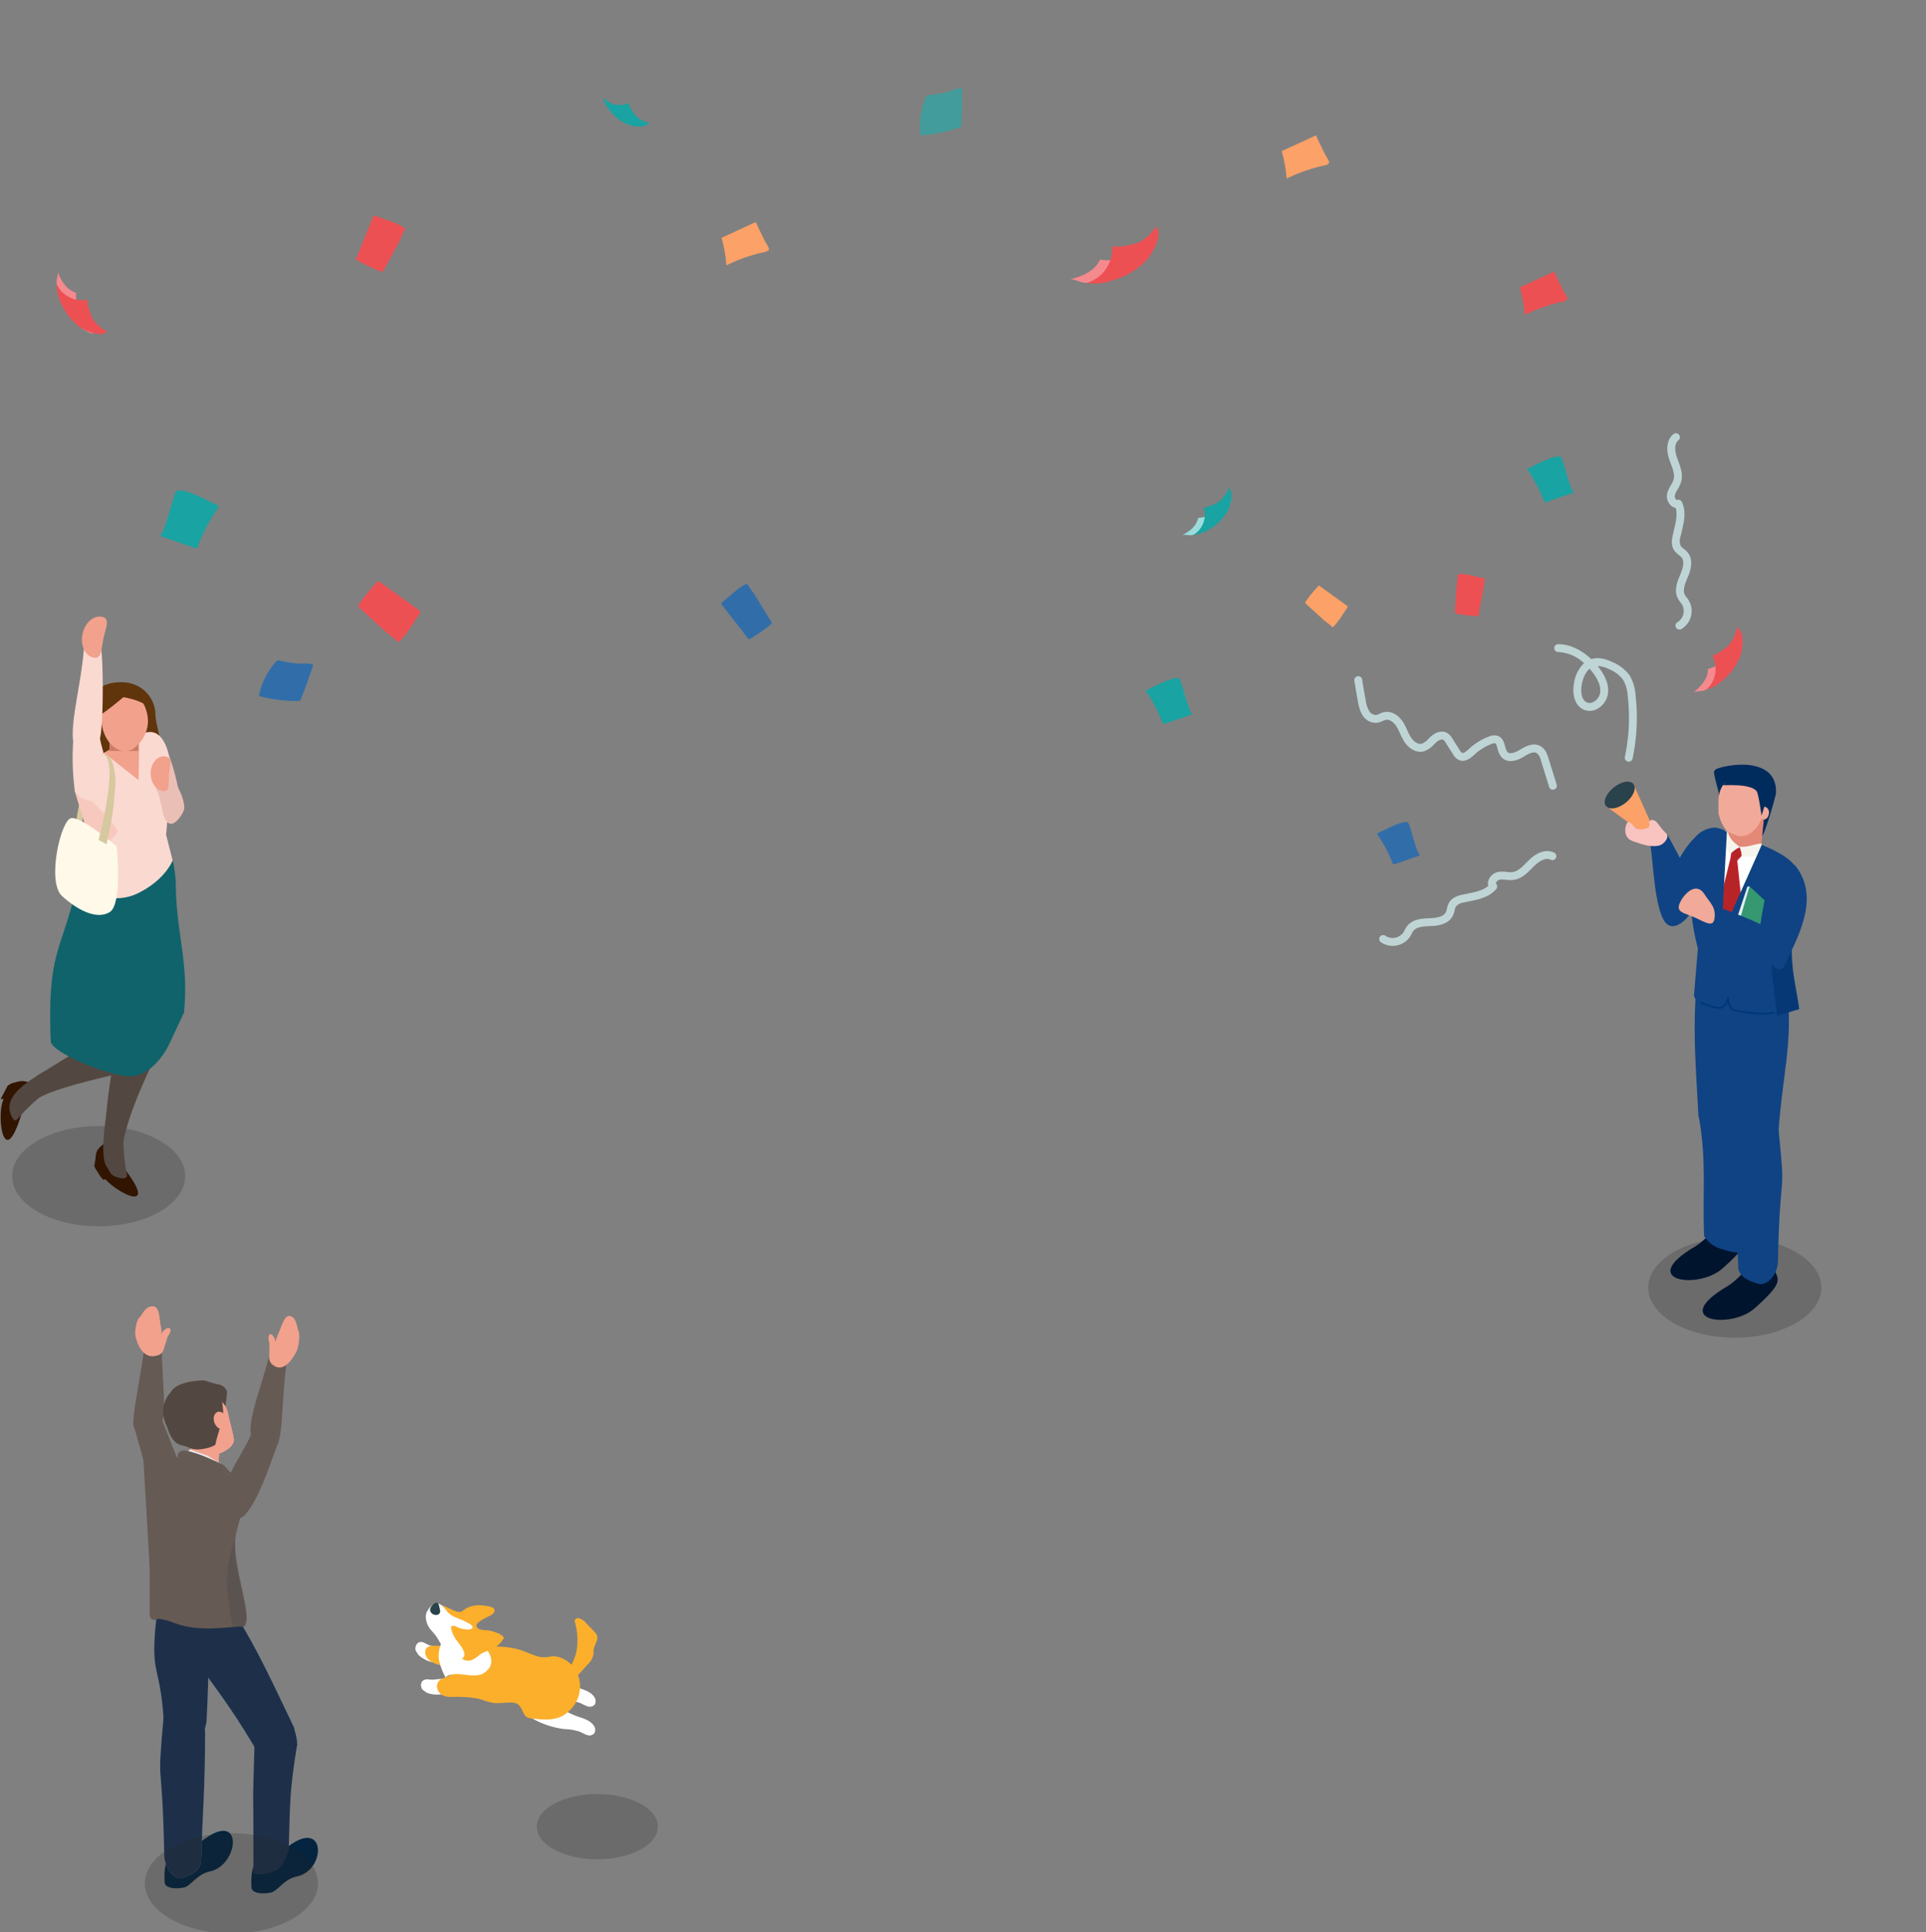 <svg xmlns="http://www.w3.org/2000/svg" width="624" height="626"><rect width="100%" height="100%" fill="#808080" stroke="none"/><defs><clipPath id="a"><path fill="#fff" stroke="#707070" d="M976 2713h624v626H976z"/></clipPath><clipPath id="b"><path fill="#01336e" d="M0 0h8.979v37.49H0z"/></clipPath><clipPath id="c"><path fill="none" d="M0 0h11.978v24.127H0z"/></clipPath><clipPath id="d"><path fill="#f09680" d="M0 0h13.892v34.03H0z"/></clipPath></defs><g clip-path="url(#a)" transform="translate(-976 -2713)"><path fill="#655a54" d="M1034.469 3188.144c-2.36-5.81-3.754-9.257-6.038-15.232-3.669.555-5.552 1.277-9.222 1.832 1.074 2.724 6.057 22.882 9 29.231 2.284 4.921 10.3-5.859 6.256-15.831"/><path fill="#655a54" d="M1028.348 3174.593c1.738-4.856.049-16.163.081-24.249.01-2.485-3.668-2.269-5.612-.936-1.844 13.138-3.641 19.898-3.608 25.336.009 1.394 7.645 4.024 9.139-.151"/><path fill="#f2a18d" d="M1021.125 3139.964c.636-.461 1.616-2.974 3.298-3.531 3.541-1.173 3.03 3.5 3.8 6.883a11 11 0 0 1 .1 1.845l.66-1.024c.678-.482 1.394-1.13 2.044-.7s-.133 1.942-.722 2.668l-1.313 4.305a2.8 2.8 0 0 1-2.008 1.766c-3.541 1.173-5.866-1.605-6.988-5.8-.6-2.254.438-5.921 1.121-6.416"/><path fill="#604f56" d="M1047.209 3166.376c.972 10.821-4.789 12.3-8.608 13-6.871 1.26-13.084-13.92 3.6-16.741 3.663-.619 5.842 2.409 6.72 4.894.146.415.021 2.226-.2 1.873a17.3 17.3 0 0 1-1.517-3.028"/><path fill="#ffc9b7" d="M1049.883 3171.082c.616 3.168 1.382 5.222 1.824 7.984.412 2.569-2.9 4.145-4.221 4.722-3.506 1.532-7.95-1.516-9.768-6.412s-.393-9.964 3.184-11.319 7.985-.1 8.981 5.025"/><path fill="#04243f" d="M1044.005 3319.373c-4.268.888-6.156 4.758-8.44 5.221-2.769.561-6.12.23-6.232-1.7-.777-13.421 7.139-10 12.176-13.472 13.658-10.5 12 7.977 2.5 9.955"/><path fill="#ffc9b7" d="M1040.14 3276.798c2.6-8.563 3.427-36.976 1.114-40.294-.975-1.4-11.629 4.047-12.983 4.153-1.283 9.986 1.29 27.907 2.816 36.132.429 2.053 7.126 6.347 9.053.009"/><path fill="#6d94c1" d="M1042.909 3271.014c-.835 2.9-.817 5.921-4.588 7.935-4.011 2.143-8.895-.985-9.045-4.387-1.072-24.324-4.937-16.666-2.529-38.1l13.179-3.807c.192 2.437 3.908-17.335 3.908-14.762 0 16.719 0 36.353-.929 53.123"/><path fill="#6d94c1" d="M1041.133 3316.521c-.835 3.291-4.093 4.213-5.865 4.863-2.943 1.079-5.985-3.4-6.06-7.261-.68-34.628-2.47-19.466-.218-44.718 0 0 13.466 1.553 13.466 4.471 0 18.949-.841 26.367-1.322 42.646"/><path fill="#ffb8b7" d="M1070.883 3277.021c-1.764-8.772-14.506-34.18-18.116-36.007-1.522-.771-8.327 9.066-9.47 9.8 3.6 9.4 14.364 23.964 19.606 30.484 1.351 1.6 9.286 2.216 7.98-4.275"/><path fill="#04243f" d="M1072.145 3321.022c-4.268.888-6.155 4.758-8.44 5.221-2.769.561-6.12.23-6.232-1.7-.777-13.421 7.139-10 12.176-13.472 12.064-8.9 12 7.977 2.5 9.955"/><path fill="#618dc1" d="M1071.246 3272.697c.624 2.966 2.081 5.608-.4 9.246-2.636 3.869-8.648 3.579-10.343.623-15.2-26.512-20.729-27.171-28.758-47.2l12.239-11.263c12.308 15.8 20.042 33.729 27.259 48.591"/><path fill="#ffc9b7" d="m1037.503 3188.352 9.053 5 .622-14.57-9.248 1.12Z"/><path fill="#604f56" d="M1048.284 3171.986c-.82 3.545-2.013 6.342-2.464 9-.117.689-5.959 2.605-8.5 1.084-2.086-1.25-3.972-.126-6.053-6.911-.493-1.606-2.1-4.665 1.41-8.344a.84.84 0 0 1 .057-.545 8.26 8.26 0 0 1 8.369-4.688c8.656.5 7.81 7.685 7.18 10.408"/><path fill="#ffc9b7" d="M1049.495 3173.586a2.1 2.1 0 0 1-.676 2.4c-.745.326-1.689-.322-2.075-1.362a1.82 1.82 0 0 1 .677-2.4c.759-.288 1.689.322 2.074 1.362"/><path fill="#6d94c1" d="m1050.069 3191.227-15.631-5.635 3.06-2.518 9.867 4.6Z"/><path fill="#534741" d="M1047.209 3166.376c.972 10.821-4.789 12.3-8.608 13-5.654 1.037-2.908-15.276-2.908-15.276a27.3 27.3 0 0 1 6.588-2.407c3.662-.619 6.361-.327 7.239 2.16.147.414-.578 5.9-.794 5.55a17.3 17.3 0 0 1-1.517-3.028"/><path fill="#f2a18d" d="M1049.883 3171.082c.616 3.168 1.382 5.222 1.824 7.984.412 2.569-2.9 4.145-4.221 4.722-3.506 1.532-7.95-1.516-9.768-6.412s-.393-9.964 3.184-11.319 7.985-.1 8.981 5.025"/><path fill="#ffc9b7" d="M1040.14 3276.798c2.6-8.563 3.427-36.976 1.114-40.294-.975-1.4-11.629 4.047-12.983 4.153-1.283 9.986 1.29 27.907 2.816 36.132.429 2.053 7.126 6.347 9.053.009"/><path fill="#1e3049" d="M1042.909 3271.014c-.835 2.9-.817 5.921-4.588 7.935-4.011 2.143-8.895-.985-9.045-4.387-1.072-24.324-4.937-16.666-2.529-38.1l13.179-3.807c.192 2.437 3.908-17.335 3.908-14.762 0 16.719 0 36.353-.929 53.123"/><path fill="#1e3049" d="M1041.133 3316.521c-.835 3.291-4.093 4.213-5.865 4.863-2.943 1.079-5.985-3.4-6.06-7.261-.68-34.628-2.47-19.466-.218-44.718 0 0 13.466 1.553 13.466 4.471 0 18.949-.841 26.367-1.322 42.646"/><path fill="#ffb8b7" d="M1070.883 3277.021c-1.764-8.772-14.506-34.18-18.116-36.007-1.522-.771-8.327 9.066-9.47 9.8 3.6 9.4 14.364 23.964 19.606 30.484 1.351 1.6 9.286 2.216 7.98-4.275"/><path fill="#1e3049" d="M1069.535 3312.6c-1.734 4.607-2.914 6.1-4.754 6.754-3.054 1.079-6.656 1.491-6.656.059 0-34.637-.36-15.715.321-40.968 0 0 14.248-2.971 13.8-.119-2.525 15.952-2.208 17.995-2.707 34.274"/><path fill="#1e3049" d="M1071.246 3272.697c.624 2.966 2.081 5.608-.4 9.246-2.636 3.869-8.648 3.579-10.343.623-15.2-26.512-20.729-27.171-28.758-47.2l12.239-11.263c12.308 15.8 20.042 33.729 27.259 48.591"/><path fill="#f2a18d" d="m1037.503 3188.352 9.053 5 .622-14.57-9.248 1.12Z"/><path fill="#655a54" d="M1024.508 3222.102c-.298-8.063-2.061-35.018-2.163-38.918-.157-5.974 4.306 1.113 6.957 0 4.82-2.022 1.936.793 4.448 2.352l12.082 3.118c11.179 4.946 10.649 7.382 11.5 11.761.308 1.588-2.2 1.01-3.006 2.4l-1.9 7.329c-1.712 9.219 5.767 26.486 2.789 29.913-4.083-.281-13.992 2.122-22.576-1.133-4.2-1.591-5.674-1.479-6.317-1.094-2.292.316-1.878-2.747-1.812-3.431Z"/><path fill="#112232" d="M1052.21 3212.283a.43.43 0 0 1 .063.3c-1.159 8.519 5.149 23.27 3.042 26.492s-.312.406-3.965 1.232c-.289-1.987-1.674-11.487-1.806-13.49-.423-6.385 2.286-15.115 2.665-14.533" opacity=".11"/><path fill="#534741" d="M1048.284 3171.986c-.82 3.545-2.013 6.342-2.464 9-.117.689-5.959 2.605-8.5 1.084-2.086-1.25-5.024.268-7.105-6.516-3.53-7.086.918-11.125 1.052-11.383 2.103-4.045 10.936-3.911 10.936-3.911l4.882 1.545s1.591 8.485 1.2 10.181"/><path fill="#f2a18d" d="M1049.439 3172.486a3.03 3.03 0 0 1-.969 3.466c-1.071.469-2.428-.464-2.984-1.963s-.12-3.051.973-3.466 2.428.464 2.983 1.963"/><path fill="#e5e7ea" d="m1050.157 3190.794-15.631-5.635 3.06-2.518 5.717 2.053 4.15 2.546Z"/><path fill="#655a54" d="M1050.421 3190.795c2.945-5.862 4.31-7.374 7.2-13.418 3.444.982 5.159 1.946 8.6 2.928-1.351 2.753-5.842 18.252-10.868 23.546-4 4.217-9.992-2.993-4.938-13.056"/><path fill="#655a54" d="M1057.218 3177.538c-.588-5.473 3.608-15.893 5.732-24.162.653-2.541 4.3-1.206 5.9.744-1.647 13.978-1.1 20.652-2.623 26.185-.865 3.141-8.417 2.739-9.008-2.767"/><path fill="#f2a18d" d="M1072.723 3144.317c-.41-.632-.55-3.442-1.816-4.436-2.663-2.094-3.508 2.8-5.081 6.053a14 14 0 0 0-.591 1.855l-.277-1.211c-.44-.663-.866-1.506-1.531-1.229s-.418 2.014-.119 2.9l-.069 4.725a2.81 2.81 0 0 0 1.209 2.31c2.663 2.094 5.38-.149 7.469-4.141 1.122-2.145 1.245-6.148.805-6.826"/><path fill="#655a54" d="m1051.742 3191.227-17.805-4.79s-1.653-3.885 2.326-3.365 12.149 4.6 12.149 4.6Z"/><path fill="#272727" d="M1079.014 3323.233c0 8.967-12.554 16.236-28.041 16.236s-28.041-7.269-28.041-16.236 12.554-16.236 28.041-16.236 28.041 7.269 28.041 16.236M1566.086 3130.202c0 8.967-12.554 16.236-28.041 16.236s-28.041-7.269-28.041-16.236 12.554-16.236 28.041-16.236 28.041 7.269 28.041 16.236" opacity=".227"/><path fill="#0f4384" d="M1534.442 2983.737c-1.455 7.737-9.463 23.6-12.036 25.616-2.9 1.266-6.353-3.879-8.988-5.289 4.709-6.12 4.293-10.944 10.42-18.364 2.542-3.079 11.449-6.455 10.6-1.963"/><path fill="#0f4384" d="M1525.52 3002.67c-.97-3.911-5.157-11.516-9.139-18.96-.634-1.187-4.523 1.982-5.753 2.47.954 5.304 1.363 21.756 5.085 25.876s10.884-5.05 9.808-9.386"/><path fill="#ffb8b7" d="M1528.847 3077.924c-2.83-8.18-3.824-35.357-1.354-38.542 1.042-1.343 12.5 3.821 13.956 3.916 1.416 9.547-1.275 26.7-2.882 34.577-.453 1.966-7.627 6.1-9.721.049"/><path fill="#ffc9b7" d="M1540.268 3086.261c-2.8-8.191-3.679-35.373-1.2-38.547 1.047-1.339 12.486 3.872 13.94 3.973 1.377 9.552-1.384 26.7-3.023 34.565-.461 1.964-7.651 6.071-9.721.009"/><path fill="#00142e" d="M1533.985 3124.069c9.24-8.15 7.771-9.219 6.773-11.857-3.836-10.138-9.9 1.353-15.38 4.554-19.421 11.348.82 14.172 8.607 7.3"/><path fill="#0f4384" d="M1528.087 3113.516c2.58 3.69 5.015 3.948 6.99 4.57 3.279 1.032 6.531 1.526 6.615-2.168.757-33.127.386-15.034-.345-39.191 0 0-15.543-5.364-15.058-2.635 2.711 15.26 1.262 23.85 1.8 39.424"/><path fill="#0f4384" d="M1526.29 3074.596c.931 2.778.91 5.664 5.112 7.591 4.47 2.05 9.994-.938 10.078-4.2.757-29.227 5.639-32.3 2.955-52.807l-17.319-3.881c-3.52 18.9-1.63 37.506-.826 53.295"/><path fill="#00142e" d="M1544.43 3136.953c9.24-8.15 7.771-9.219 6.773-11.857-3.836-10.138-9.9 1.353-15.38 4.554-19.421 11.348.82 14.172 8.607 7.3"/><path fill="#0f4384" d="M1537.301 3080.723c.9 2.778.877 5.664 4.926 7.591 4.307 2.05 9.55-.942 9.711-4.2 1.151-23.269 5.433-32.305 2.847-52.807l-17.917-8.564c-.206 2.331-.565 4.7-.565 7.164 0 15.994 0 34.776 1 50.82"/><path fill="#0f4384" d="M1539.203 3124.262c.9 3.148 4.394 4.03 6.3 4.652 3.16 1.032 6.426-3.253 6.507-6.947.73-33.127 2.652-18.622.234-42.78 0 0-14.459 1.486-14.459 4.277 0 18.128.9 25.224 1.42 40.8"/><path fill="#002b5d" d="M1531.781 2962.338c.797-.584 6.548-2.097 11.433-1.383 8.554 1.251 8.249 7.483 8.166 9.227a120 120 0 0 1-3.89 12.664c-2.408 5.126-7.161-.778-10.7-4.487-1.174-1.23-3.809-3.539-3.809-7.341 0-1.413-1.481-5.561-1.691-7.979"/><path fill="#fff" d="M1524.04 2994.17c.865 4.664 2.833 18.043 3.509 20.8l1.8 10.27s-3.8 3.766 6.288 8.156c10.229 4.449 16.278.34 18.647-.123-1.574-10.137-3.321-11.424-1.482-20.982l7.576-8.356c0-6.088-4-11.7-10.451-14.692l-1.629-.751-12.45-5.776a9.8 9.8 0 0 0-3.84-.911c-5.916 0-8.567 9.125-7.966 12.367"/><path fill="#e48977" d="m1535.491 2982.543 11.03 5.188 1.014-9.821-11.524-4.128Z"/><path fill="#f1a999" d="M1532.753 2976.505c1.366 5.594 3.754 7 6.463 7.387 4.063.588 7.818-3.661 8.335-9.053s-2.376-10.078-6.459-10.472-7.819 2.024-8.335 7.415"/><path fill="#f1a999" d="M1545.961 2976.304a2.17 2.17 0 0 0 1.373 2.224c.863.125 1.66-.778 1.77-1.923a1.884 1.884 0 0 0-1.373-2.224c-.868-.083-1.661.778-1.77 1.923"/><path fill="#002b5d" d="M1549.953 2972.77c.209.112 0 .245-1.893-1.18.169 1.23-1.1 5.031-1.353 5.607.191 1.484-.9-7-1.575-7.83-2.227-2.748-11.091-1.735-10.883-2 9.662-13.66 13.872 4.416 15.7 5.4"/><path fill="#002b5d" d="M1541.258 2966.929c-2.846-5.382-.8-5.816-1.476-5.673-10.176 2.17 4.955 7.472 3.339 4.422"/><path fill="#e48977" d="M1535.491 2982.542c.016.668.528 2.513 2.771 4.615 1.521.427 5.665.379 8.514.181 0 0-10.235-4.752-11.285-4.8"/><path fill="#b72428" d="m1542.025 2988.452-4.707-1.879-.665 4.454-6.618 27.037 11.48-.848-2.658-25.373Z"/><path fill="#f5f5ed" d="M1539.554 2987.481c3.176 0 5.1-1.113 7.113-1.15 0 .42.973 2.259.862 2.564-.852 2.341-5.051 1.484-7.367 1.667.214.178.1-1.762-.608-3.081"/><path fill="#f5f5ed" d="M1539.72 2987.482c-1.151-.969-3.175-2.145-3.872-4.768l-.8-.672c-1.832 2.756 1.362 7.934 1.457 7.792a9.9 9.9 0 0 1 3.215-2.352"/><path fill="#0f4384" d="M1526.088 3020.304c-.675-2.758-2.61-9.413-2.61-22.391 0-2.073.39-11.581 1.463-13.3a9.06 9.06 0 0 1 6.556-3.46 8.66 8.66 0 0 1 3.995 1.393l-1.8 33.536 13.084-29.328c12.642 5.138 12.048 8.97 12.968 13.522.331 1.637-1.656 3.292-2.518 4.723-1.726 20.672.1 24.827 1.675 34.964-2.369.463-15.062 5.724-24.278 2.35-9.386-3.437-9.787-6.485-9.791-6.832Z"/><g clip-path="url(#b)" opacity=".656" transform="translate(1549.923 3004.527)"><path fill="#01336e" d="M4.413 0c2.33 2.964 2.4.288 2.314 4.1-1.97 14.462 1.105 21.172 2.252 31.337-1.091.22-3.213 1.2-7.135 2.055-.31-2.06-1.619-12.611-1.761-14.688-.454-6.619.975-18.594 4.331-22.8"/></g><path fill="#359870" d="m1542.847 3000.214-3.8 13.006 14.7 13.334 3.581-12.946Z"/><path fill="#215e64" d="m1537.738 3013.268 1.307-.049 14.7 13.334-1.523.109Z"/><path fill="#e0f0ec" d="m1542.843 3000.214-3.8 13.006-1.24.114 4.342-13.072Z"/><path fill="#0f4384" d="M1550.37 3014.801c-3.8-2.987-15.628-7.007-19.596-8.757-1.592-.702-3.372 3.99-2.891 5.973 3.518 3.235 14.69 11.731 21.71 13.296 1.098.245 3.656-8.248.778-10.512"/><path fill="#f1a999" d="M1531.472 3010.628c-.416 3.167-3.416.958-6.53-.412s-6.047-1.532-4.745-4.55 5.302-7.151 7.993-2.982c2.035 3.152 3.776 4.2 3.285 7.945"/><g clip-path="url(#c)" transform="rotate(-37 5187.92 -746.417)"><path fill="#2a424b" d="M.565 3.357C.62 5.1 3.226 6.43 6.377 6.324s5.658-1.606 5.6-3.351S9.32-.1 6.165.006.507 1.613.565 3.357"/><path fill="#fca167" d="m8.428 18.404 3.549-15.431c.059 1.745-2.449 3.245-5.6 3.351S.619 5.102.565 3.357l4.578 15.157c.017.5.766.885 1.673.854s1.629-.463 1.612-.965"/><path fill="#f9c3c0" d="M10.538 17.552a2.35 2.35 0 0 0-.612-1.548 1.016 1.016 0 0 0-1.491.07c-.118.19-.147.425-.264.616a1.04 1.04 0 0 1-.98.422 3.1 3.1 0 0 1-1.058-.359 4.03 4.03 0 0 1-1.985-1.551c-.425-.821-.236-1.827-.5-2.713-.109-.371-.391-.773-.776-.732a.9.9 0 0 0-.342.13c-1.583.876-2.868 2.657-2.451 4.418a6 6 0 0 0 .971 1.9c1.341 1.991 2.747 4.044 4.8 5.29a3.9 3.9 0 0 0 1.692.624c1.116.087 3.2-.334 3.282-1.7a14 14 0 0 0-.222-1.82c-.073-1.014.034-2.033-.062-3.046"/></g><path fill="#0f4384" d="M1549.615 2996.754c-3.546 13.655-3.719 19.187-3.903 24.943 2.887 1.235 5.9 7.784 8.307 4.437 4.532-9.65 11.581-21.988 3.988-32.186-.386-1.441-6.947-2.753-8.39 2.804"/><path fill="#00387b" d="M1544.01 3041.543c-3.233-.283-6.419-.836-6.997-1.272a5.06 5.06 0 0 1-1.242-2.648 3.47 3.47 0 0 1-1.976 2.2c-1.579.41-6.163-1.357-6.68-1.56a.302.302 0 0 1 .219-.561c1.359.53 5.133 1.842 6.309 1.537 1.105-.286 1.754-2.198 1.912-2.91a.3.3 0 0 1 .594.025c.104.777.527 2.908 1.226 3.435.77.58 10.374 1.88 13.153 1.092a.302.302 0 0 1 .165.58 23.8 23.8 0 0 1-6.688.081"/><path fill="#ed5053" d="M1092.614 2910.095a.942.942 0 0 1-.131-1.543 66.5 66.5 0 0 1 6.067-7.367l13.1 9.46a.807.807 0 0 1 .221 1.38c-2.123 2.986-4.053 6.72-6.855 9.084-1.336-1.472-3.052-2.482-4.513-3.814l-7.892-7.2"/><path fill="#19a3a3" d="m1486.104 2872.541-8.891 3.057a.662.662 0 0 1-1.035-.46 46.6 46.6 0 0 0-5.428-10.17c1.8-.828 9.573-5.128 11-3.819.742.682 3.154 11.806 4.359 11.392M1027.612 2886.574l11.232 3.862a.835.835 0 0 0 1.309-.577 59 59 0 0 1 6.858-12.849c-2.271-1.047-12.1-6.48-13.892-4.826-.937.863-3.984 14.917-5.507 14.394"/><path fill="#316ea9" d="m1436.254 2990.112-8.2 2.82a.61.61 0 0 1-.954-.425 43 43 0 0 0-5.007-9.381c1.658-.764 8.83-4.73 10.142-3.523.684.63 2.909 10.891 4.021 10.509"/><path fill="#19a3a3" d="m1362.495 2944.365-8.891 3.057a.88.88 0 0 1-.694.04.9.9 0 0 1-.341-.5 46.6 46.6 0 0 0-5.428-10.17c1.8-.828 9.573-5.128 10.995-3.819.742.683 3.154 11.806 4.359 11.392"/><path fill="#ed5053" d="M1100.404 2800.403a.852.852 0 0 1-1.328.449 60 60 0 0 1-7.791-3.738l5.479-13.569a.73.73 0 0 1 1.165-.493c3.085 1.219 6.786 2.108 9.471 4.059-1 1.494-1.52 3.222-2.375 4.794l-4.621 8.5M1447.407 2911.009a.9.9 0 0 0 .089.569.9.9 0 0 0 .621.3 48 48 0 0 0 6.872.771l2.044-11.53a.78.78 0 0 0-.045-.573.78.78 0 0 0-.536-.256c-2.61-.482-5.5-1.451-8.147-1.267.047 1.439-.337 2.83-.425 4.26q-.235 3.862-.473 7.726"/><path fill="#316ea9" d="M1225.724 2914.237a.815.815 0 0 1-.264 1.314 57.5 57.5 0 0 1-6.825 4.654l-8.6-11.033a.7.7 0 0 1 .15-1.2c2.487-1.968 5-4.6 7.9-5.89.755 1.546 1.936 2.8 2.828 4.262l4.816 7.894"/><path fill="#fca167" d="M1399.251 2908.764a.642.642 0 0 1-.089-1.052 45 45 0 0 1 4.138-5.025l8.937 6.452a.55.55 0 0 1 .151.941c-1.448 2.037-2.764 4.584-4.676 6.2-.911-1-2.082-1.693-3.078-2.6l-5.383-4.911M1211.344 2798.979a43.6 43.6 0 0 0-1.584-8.925l11.118-5.111c-.067.031 2.561 5.409 2.867 6.011 1.172 2.295 2.493 3.186-.238 3.773a51.4 51.4 0 0 0-12.163 4.252"/><path fill="#ed5053" d="M1470.001 2815.038a43.6 43.6 0 0 0-1.584-8.925l11.118-5.111c-.068.031 2.561 5.409 2.867 6.011 1.171 2.295 2.492 3.186-.238 3.773a51.4 51.4 0 0 0-12.163 4.252"/><path fill="#fca167" d="M1392.838 2770.888a43.6 43.6 0 0 0-1.584-8.925l11.118-5.111c-.068.031 2.561 5.408 2.868 6.011 1.17 2.3 2.491 3.186-.239 3.772a51.4 51.4 0 0 0-12.163 4.253"/><path fill="#f58a8e" d="M1322.632 2803.475c3.947-.845 8.126-2.681 9.76-6.367a23.46 23.46 0 0 0 18.091-4.796 19.3 19.3 0 0 1-9.072 8.828 37 37 0 0 1-10.367 3.106 16.6 16.6 0 0 1-3.676.355c-1.238-.06-3.727-1.342-4.734-1.128"/><path fill="#ed5053" d="M1346.941 2797.835a24.6 24.6 0 0 1-10.723 6.075 16.6 16.6 0 0 1-8.135.775 11.61 11.61 0 0 0 8.208-12.287c.188 1.446 7.409-.335 8.177-.659 2.763-1.166 4.409-3.086 6.236-5.324 2.149 3.133-1.617 9.2-3.759 11.425"/><path fill="#f58a8e" d="M994.687 2801.001c1.063 2.944 2.912 5.96 5.919 6.83a18.2 18.2 0 0 0 5.586 13.4 14.98 14.98 0 0 1-7.737-6.043 28.6 28.6 0 0 1-3.476-7.642 12.8 12.8 0 0 1-.66-2.788c-.083-.957.64-3 .368-3.757"/><path fill="#ed5053" d="M1001.575 2818.763a19.1 19.1 0 0 1-5.793-7.6 12.86 12.86 0 0 1-1.45-6.171 9.005 9.005 0 0 0 10.3 5.016c-1.091.3 1.036 5.658 1.366 6.214a12.4 12.4 0 0 0 4.747 4.231c-2.182 1.98-7.239-.275-9.174-1.687"/><path fill="#f58a8e" d="M1524.559 2937.406c2.506-1.876 4.852-4.523 4.808-7.653a18.2 18.2 0 0 0 11.186-9.25 14.98 14.98 0 0 1-3.525 9.164 28.6 28.6 0 0 1-6.293 5.552 12.8 12.8 0 0 1-2.475 1.443c-.891.359-3.06.264-3.7.744"/><path fill="#ed5053" d="M1539.851 2925.542a19.1 19.1 0 0 1-5.584 7.758 12.86 12.86 0 0 1-5.48 3.186 9.006 9.006 0 0 0 1.794-11.314c.6.958 5.11-2.64 5.546-3.118a12.4 12.4 0 0 0 2.663-5.782c2.531 1.509 1.847 7 1.061 9.267"/><path fill="#19a3a3" d="M1179.2 2753.262a14.5 14.5 0 0 1-5.669-4.539 9.8 9.8 0 0 1-2.2-4.282 6.84 6.84 0 0 0 8.518 1.8c-.75.419 1.805 3.98 2.15 4.329a9.4 9.4 0 0 0 4.278 2.246c-1.244 1.861-5.387 1.129-7.073.444"/><path fill="#9cdbdc" d="M1358.976 2886.413c2.372-1.16 4.732-2.985 5.188-5.587a15.35 15.35 0 0 0 10.729-5.91 12.64 12.64 0 0 1-4.363 7.04 24.1 24.1 0 0 1-6.09 3.612 11 11 0 0 1-2.275.805c-.797.155-2.577-.263-3.185.034"/><path fill="#19a3a3" d="M1373.516 2878.986a16.1 16.1 0 0 1-5.847 5.551 10.85 10.85 0 0 1-5.042 1.78 7.6 7.6 0 0 0 3.27-9.096c.348.888 4.651-1.389 5.085-1.713a10.47 10.47 0 0 0 3.116-4.367c1.86 1.648.429 6.096-.577 7.846"/><path fill="#316ea9" d="M1066.717 2927.049a1.53 1.53 0 0 0-.773-.04 1.47 1.47 0 0 0-.634.491 23.67 23.67 0 0 0-5.427 11.01 45.3 45.3 0 0 0 12.55 1.612.91.91 0 0 0 1.089-.675q1.063-2.67 2.021-5.38.513-1.452.995-2.914c.172-.523 1.013-2.145.838-2.673-.263-.789-3.973-.38-4.822-.457a45 45 0 0 1-5.837-.974"/><path fill="#429c9c" d="M1277.074 2743.805a1.53 1.53 0 0 0-.745.209 1.47 1.47 0 0 0-.444.669 23.7 23.7 0 0 0-1.615 12.168 45.3 45.3 0 0 0 12.4-2.492.907.907 0 0 0 .815-.988q.154-2.869.193-5.744.021-1.54.009-3.08c0-.55.273-2.356-.062-2.8-.5-.663-3.885.912-4.714 1.112a45 45 0 0 1-5.842.946"/><g fill="#bfd4d5"><path d="M1479.554 2922.987a1.28 1.28 0 0 1 1.284-1.27c3.676.021 7.448 1.752 10.698 4.833 2.586-.811 5.215.19 6.976 1.02a13.03 13.03 0 0 1 5.473 4.286 14.25 14.25 0 0 1 1.904 6.33 64.2 64.2 0 0 1-.932 20.481 1.277 1.277 0 1 1-2.493-.51 61.7 61.7 0 0 0 .894-19.667 11.8 11.8 0 0 0-1.501-5.223 10.27 10.27 0 0 0-4.432-3.388 9.5 9.5 0 0 0-3.807-1.076q.13.16.26.324c2.428 3.087 3.46 6.02 3.067 8.718a6.72 6.72 0 0 1-3.372 4.79 4.94 4.94 0 0 1-4.465.304c-3.256-1.44-3.721-5.587-3.13-8.7a11.1 11.1 0 0 1 3.23-6.36 13.1 13.1 0 0 0-8.385-3.612 1.274 1.274 0 0 1-1.27-1.284m12.316 7.725q-.418-.531-.854-1.024c-1.65 1.336-2.304 3.856-2.531 5.033-.45 2.368-.114 5.107 1.653 5.89a2.46 2.46 0 0 0 2.198-.203 4.23 4.23 0 0 0 2.078-2.923 6.3 6.3 0 0 0-.39-3.091 13.6 13.6 0 0 0-2.158-3.679M1518.91 2916.15a1.3 1.3 0 0 0 .078.177 1.277 1.277 0 0 0 1.732.51 6.81 6.81 0 0 0 2.386-9.363c-.194-.302-.401-.57-.6-.828a6.6 6.6 0 0 1-.607-.872c-.79-1.477-.061-3.468.897-5.722.558-1.311 2.256-5.303-.025-8.068a8 8 0 0 0-1.254-1.16 4.6 4.6 0 0 1-.978-.934 4.25 4.25 0 0 1-.067-3.052c.1-.44.21-.885.318-1.333.76-3.122 1.62-6.661.13-9.85a1.276 1.276 0 0 0-1.629-.645c-.03.01-.07.025-.194-.08a1.68 1.68 0 0 1-.468-1.465 7.5 7.5 0 0 1 .905-1.917 10.7 10.7 0 0 0 1.093-2.274c.752-2.454-.148-4.88-.944-7.018-.128-.352-.261-.7-.38-1.045-.69-1.972-.93-4.462.468-5.536a1.277 1.277 0 0 0-1.555-2.026c-2.106 1.618-2.6 4.761-1.323 8.406l.396 1.09c.723 1.93 1.394 3.75.895 5.382a8.6 8.6 0 0 1-.859 1.733 9.5 9.5 0 0 0-1.186 2.62 4.24 4.24 0 0 0 1.281 3.983 2.84 2.84 0 0 0 1.485.694c.645 2.212.011 4.82-.605 7.35-.111.46-.223.916-.326 1.368-.367 1.605-.604 3.457.42 5.02a6.7 6.7 0 0 0 1.526 1.532 6 6 0 0 1 .875.787c.867 1.052.752 2.834-.36 5.445-.939 2.211-2.226 5.241-.799 7.92a8.7 8.7 0 0 0 .84 1.234c.176.226.34.439.476.65a4.267 4.267 0 0 1-1.454 5.731 1.28 1.28 0 0 0-.589 1.557M1416.65 2943.124a8 8 0 0 0 .788 1.612 5.02 5.02 0 0 0 4.776 2.448 6.7 6.7 0 0 0 1.75-.57 5.5 5.5 0 0 1 .992-.361c1.29-.27 2.659.835 3.443 2.052a18.4 18.4 0 0 1 1.206 2.346 19.6 19.6 0 0 0 1.473 2.806c1.205 1.806 3.558 3.67 6.223 2.981a7.43 7.43 0 0 0 3.297-2.23c.217-.218.435-.434.66-.638.746-.684 1.802-1.188 2.37-.842a3.2 3.2 0 0 1 .769.942l2.342 3.694a4.6 4.6 0 0 0 1.91 1.9c2.124.94 4.072-.854 5.118-1.818a17.2 17.2 0 0 1 5.515-3.407 2.3 2.3 0 0 1 1.065-.214c.369.104.562.713.833 1.704a6.5 6.5 0 0 0 1.378 2.91c1.547 1.619 4.188 1.534 7.064-.23 1.555-.951 3.164-1.83 4.225-1.227a4.35 4.35 0 0 1 1.426 2.545l2.62 8.411a1.277 1.277 0 1 0 2.438-.758l-2.62-8.412c-.483-1.555-1.085-3.145-2.606-4.007-2.46-1.396-5.188.274-6.817 1.271-1.306.8-3.111 1.452-3.886.64a4.7 4.7 0 0 1-.76-1.827c-.351-1.256-.824-2.977-2.604-3.48a4.2 4.2 0 0 0-2.664.283 19.8 19.8 0 0 0-6.342 3.918c-.616.567-1.762 1.624-2.355 1.361a2.7 2.7 0 0 1-.787-.933l-2.343-3.693a5.15 5.15 0 0 0-1.584-1.752c-1.85-1.136-4.018-.16-5.431 1.134a25 25 0 0 0-.735.71 5.4 5.4 0 0 1-2.136 1.57c-1.274.33-2.687-.767-3.46-1.925a17.4 17.4 0 0 1-1.274-2.45 20.5 20.5 0 0 0-1.384-2.67c-1.166-1.81-3.466-3.722-6.113-3.166a7.5 7.5 0 0 0-1.49.524 4.7 4.7 0 0 1-1.09.381 2.59 2.59 0 0 1-2.27-1.31 9.65 9.65 0 0 1-1.122-3.52c-.41-2.206-.791-4.43-1.13-6.613a1.277 1.277 0 1 0-2.522.396 244 244 0 0 0 1.144 6.68 17.5 17.5 0 0 0 .702 2.831"/></g><path fill="#bfd4d5" d="M1423.218 3016.345a1.3 1.3 0 0 0-.127.146 1.277 1.277 0 0 0 .27 1.785 6.81 6.81 0 0 0 9.494-1.795c.192-.303.347-.604.496-.894a6.6 6.6 0 0 1 .534-.918c1.006-1.34 3.118-1.521 5.565-1.605 1.425-.05 5.76-.197 7.302-3.433a8 8 0 0 0 .522-1.626 4.6 4.6 0 0 1 .433-1.282 4.25 4.25 0 0 1 2.737-1.35q.664-.14 1.343-.275c3.151-.63 6.722-1.348 8.982-4.045a1.276 1.276 0 0 0-.103-1.75c-.023-.022-.053-.052-.01-.21a1.68 1.68 0 0 1 1.13-1.042 7.5 7.5 0 0 1 2.12.01 10.7 10.7 0 0 0 2.522.03c2.543-.356 4.36-2.197 5.962-3.822.265-.265.524-.533.786-.787 1.496-1.458 3.651-2.728 5.216-1.915a1.277 1.277 0 0 0 1.178-2.265c-2.356-1.225-5.414-.345-8.177 2.353l-.82.82c-1.444 1.471-2.81 2.848-4.5 3.086a8.6 8.6 0 0 1-1.933-.046 9.5 9.5 0 0 0-2.876.032 4.24 4.24 0 0 0-3.068 2.844 2.84 2.84 0 0 0-.002 1.64c-1.733 1.519-4.363 2.046-6.917 2.557q-.697.14-1.378.283c-1.61.345-3.388.913-4.372 2.502a6.7 6.7 0 0 0-.744 2.03 6 6 0 0 1-.343 1.126c-.587 1.23-2.251 1.88-5.087 1.976-2.401.083-5.691.197-7.515 2.622a8.7 8.7 0 0 0-.763 1.284c-.131.253-.255.493-.389.705a4.267 4.267 0 0 1-5.809 1.105 1.28 1.28 0 0 0-1.66.124"/><path fill="#272727" d="M1036.013 3094.096c0 8.967-12.554 16.236-28.041 16.236s-28.041-7.269-28.041-16.236 12.554-16.236 28.041-16.236 28.041 7.269 28.041 16.236" opacity=".227"/><path fill="#d6c89f" d="M1000.705 2980.632c-.049-7.819 5.959-26.084 15.447-27.492 4.235-.629 6.73 1.429-.473 2.076-7.7.691-13.388 18.456-13.144 27.084Z"/><path fill="#eabfb5" d="M1018.421 2960.965c2.391 3.909 7.006 16.872 12.482 18.826 2.8-1.172 1.429-3.893 4.226-5.065-.857-3.59-2.514-13.052-4.835-17.973-1.707-3.62-14.255.316-11.873 4.212"/><path fill="#311501" d="M1009.311 3094.026c-2.478-4.054-2.965-7.12-1.244-9.013 4.732-5.2 6.157 3.857 8.845 7.46 10.922 14.641-4.769 6.183-7.6 1.553"/><path fill="#534741" d="M1029.135 3049.851c-5.76 11.422-11.446 23.757-13.173 33.165a65 65 0 0 0 1.105 10.465c.268 1.079-.522 1.349-1.448 1.284-7.672-.537-6.129-10.731-5.815-15.974 1.379-8.95 1.622-27.268 10.487-40.147 1.043-1.626 10.632 7.66 8.844 11.206"/><path fill="#ffb8b7" d="M1028.689 3047.239c2.861-8.272 3.867-35.757 1.369-38.977-1.053-1.358-12.643 3.864-14.113 3.96-1.432 9.655 1.29 27 2.914 34.968.458 1.988 7.713 6.172 9.83.049"/><path fill="#311501" d="M1007.541 3092.615a9 9 0 0 1-.973-1.74c.072-.584.507-3.365.719-4.525.313-.66.912 1.962.682 0 .59 1.791 4 6.574 4.591 8.365l-3.025.516c-.054.261-.751-.883-.994-.992M976.993 3069.569c1.853-4.375 4.063-6.556 6.6-6.259 6.986.817.449 7.251-.916 11.535-5.544 17.4-7.8-.278-5.687-5.275"/><path fill="#534741" d="M1024.073 3058.524c-11.233 2.924-27.5 6.042-35.307 10.083a60.5 60.5 0 0 0-7.081 6.962c-.649.844-1.264.356-1.707-.436-3.666-6.564 4.617-11.21 8.623-13.991 7.285-4.059 20.831-14.471 34.956-14.7 1.743-.092 6.129 10.625.515 12.087"/><path fill="#ffc9b7" d="M1019.619 3055.877c2.827-8.284 3.721-35.772 1.21-38.982-1.059-1.353-12.627 3.916-14.1 4.017-1.392 9.661 1.4 27 3.057 34.956.466 1.986 7.738 6.14 9.83.009"/><path fill="#10636b" d="M1031.226 3050.442c-2.452 5.622-7.716 11.8-14 11.24-8.061-.72-24.624-7.944-24.766-11.24-1.274-29.557 3.717-29.238 8.233-49.971l31.284-8.668a48 48 0 0 1 .987 7.246c0 16.174 4.359 25.861 2.622 42.086"/><path fill="#60350c" d="M1026.345 2944.259c0 3.845 2.493 9.275 1.277 10.491-4.347 4.347-20.146 9.488-25.929 6.235-1.795-1.009.807-2.8.807-6.358 0 0-2.62-18.877 10.739-20.47 9.317-1.111 13.105 5.9 13.105 10.1"/><path fill="#fad9d1" d="M1031.016 2962.696c-.76 4.717-.636 17.889-1.229 20.678l2.14 8.428s-2.231 6.124-11.1 10.563c-8.987 4.5-18.052-1.427-20.133-1.9 1.383-10.252 5.082-8.542 3.466-18.208l-3.975-13.039c0-6.157 2.418-8.483 8.087-11.509l1.431-.763 10.94-5.841a10.6 10.6 0 0 1 4.006-.921c5.2 0 6.895 9.229 6.367 12.507"/><path fill="#f2a18d" d="m1021.138 2950.898-.251 14.874-11.181-8.82s10.37-6.01 11.431-6.053"/><path fill="#cc7b67" d="M1011.45 2942.241h9.381v14.072h-9.381Z"/><path fill="#f2a18d" d="M1023.897 2945.733c.523 5.453-3.8 10.194-6.536 10.59-4.109.594-7.907-3.7-8.429-9.156s2.4-10.194 6.536-10.59 7.907 3.7 8.429 9.155"/><path fill="#60350c" d="M1024.823 2942.597s-2.205-2.563-8.841-3.694c-7.033 5.961-9.1 6.64-9.1 6.64-.035-2.134 2.589-9.357 7.966-9.872s8.979 3.751 9.973 6.926"/><path fill="#311501" d="M978.506 3064.754c2.085-1.352 1.853-.633 3.438-1.4-1.112 1.522-2.325 4.216-3.437 5.738h-2.287"/><g clip-path="url(#d)" opacity=".24" transform="translate(1000.188 2968.589)"><path fill="#f09680" d="M13.772 13.182C12.867 11.695 0-3.218 0 .633l3.975 13.148c1.616 9.665-2.083 7.956-3.466 18.208 1.1.247 1.41 1.088 5.357 2.041.359-2.076 1.352-7.368 1.542-9.465.6-6.682 7.469-9.567 6.364-11.382"/></g><path fill="#eabfb5" d="M1030.904 2979.791c-3.046-1.716-1.6-5.948-4.745-12.234-.61-1.218 3.367-3.043 4.6-3.544 1.44 1.285 4.865 6.57 4.949 10.631.037 1.773-3.079 6.121-4.808 5.148"/><path fill="#fad9d1" d="M1009.813 2969.497c1.084-11.594-.64-12.539-1.427-17.288-2.948-.712-5.722 1.636-8.671.924a82 82 0 0 0 .477 15.716c.905 4.056 9.179 5.369 9.621.648"/><path fill="#fad9d1" d="M1008.387 2952.209c1.273-4.766 1.048-28.515.227-29.117a4.134 4.134 0 0 0-5.416.118c-1.109 12.761-4.694 24.447-3.315 31.1.273 1.317 7.41 2 8.5-2.1"/><path fill="#f2a18d" d="M1006.25 2926.055c2.719.581 2.495-2.557 3.274-6.2s2.265-6.418-.454-7-5.554 1.9-6.333 5.549.794 7.072 3.513 7.653M1028.657 2969.304c2.39.424 1.867-2.216 2.15-5.308s1.263-5.466-1.127-5.889-4.556 1.74-4.839 4.832 1.426 5.942 3.817 6.366"/><path fill="#fff9e9" d="M1013.826 2987.275s1.92 18.661-2.267 21.254-10.406-.6-15.445-5.18-.439-24.566 2.9-25.252 14.812 9.178 14.812 9.178"/><path fill="#d6c89f" d="M1008.403 2957.14c4.235-.629 4.723 5.316 5.021 8.729-.619 11.879-1.654 13.99-2.873 20.713l-2.622-1.43s7.677-28.659.473-28.012c-.1-.031-.227.486.001 0"/><path fill="#272727" d="M1189.15 3304.865c0 5.838-8.784 10.571-19.618 10.571s-19.618-4.733-19.618-10.571 8.783-10.571 19.618-10.571 19.618 4.733 19.618 10.571" opacity=".227"/><path fill="#fff" d="M1113.886 3245.508a9 9 0 0 0-.44-.214 2.17 2.17 0 0 0-1.766-.132 2.1 2.1 0 0 0-1.043 1.546 2 2 0 0 0 0 .956 7 7 0 0 0 .571.969 3.2 3.2 0 0 0 .972 1.112 9.85 9.85 0 0 0 5.012 2.023 1.8 1.8 0 0 0 .926-.08 1.95 1.95 0 0 0 .785-.837 3.1 3.1 0 0 0 .643-2.116c-.218-1.125-1.4-1.656-2.37-2-.579-.2-1.173-.361-1.761-.534a8.8 8.8 0 0 1-1.526-.693M1114.998 3257.178a10 10 0 0 0-.489-.026 2.17 2.17 0 0 0-1.681.567 2.1 2.1 0 0 0-.356 1.828 2 2 0 0 0 .376.879 7 7 0 0 0 .9.671 3.2 3.2 0 0 0 1.32.644 9.86 9.86 0 0 0 5.4-.087 1.8 1.8 0 0 0 .822-.434 1.96 1.96 0 0 0 .4-1.076 3.1 3.1 0 0 0-.232-2.2c-.639-.952-1.934-.981-2.961-.917-.612.039-1.221.124-1.83.194a8.7 8.7 0 0 1-1.676-.044M1158.85 3273.258a16.8 16.8 0 0 1 5.023.853 20 20 0 0 0 2.311 1.064 2.2 2.2 0 0 0 2.336-.531 2.225 2.225 0 0 0-.144-2.507c-1.174-1.8-3.491-2.351-5.512-3.075a21.5 21.5 0 0 1-3.611-1.687 40.6 40.6 0 0 0-5.122-2.982 6.1 6.1 0 0 0-5.687.232c-2.49 1.734-1.642 4.405.612 5.512a28.3 28.3 0 0 0 9.8 3.119M1158.986 3263.947a16.8 16.8 0 0 1 5.023.853 20 20 0 0 0 2.307 1.066 2.2 2.2 0 0 0 2.336-.53 2.225 2.225 0 0 0-.144-2.507c-1.175-1.8-3.491-2.351-5.512-3.075a21.5 21.5 0 0 1-3.611-1.687 41 41 0 0 0-5.122-2.982 6.1 6.1 0 0 0-5.687.232c-2.49 1.734-1.642 4.405.612 5.512a28.3 28.3 0 0 0 9.8 3.119"/><path fill="#fcaf2b" d="M1153.476 3249.887c.337-.042.69-.094 1.073-.151 3.138-.464 6.618 1.991 8.085 4.588a10.73 10.73 0 0 1 1.172 6.626 10.87 10.87 0 0 1-4 6.919c-3.13 2.724-7.094 2.384-10.6 2.044-1.489-.145-2.618-.13-3.407-1.552-1.021-1.839-1.261-3.43-3.639-3.675-1.989-.205-4.066.317-6.055.11-2.039-.212-3.846-1.176-5.844-1.528a40 40 0 0 0-5.182-.459c-1.865-.074-3.853.295-5.528-.432s-2.7-3.243-1.311-4.732c1.326-1.425 4.057-1.137 4.633-2.995-1.21-1.486-3.255-1.822-5.083-2.355s-3.768-1.624-4.01-3.639a2.2 2.2 0 0 1 .387-1.622 2.78 2.78 0 0 1 2.267-.757c5.151-.04 10.3-.051 15.432.114 4.713.151 8.946-.138 13.4 1.467 1.65.595 3.243 1.34 4.937 1.825a7.5 7.5 0 0 0 3.272.205"/><path fill="#fff" d="M1126.064 3242.194c5.169 1.416 13.059 8.577 6.808 12.835-1.7 1.159-4.119.883-6.312.6s-4.641-.456-6.227.836a20.8 20.8 0 0 1-2.155-5.9c-.391-3.1 1.21-8.124 4.734-8.7a7.54 7.54 0 0 1 3.151.324"/><path fill="#fcaf2b" d="M1119.908 3243.752a28 28 0 0 0 1.711 2.485c1.28 1.659 3.2 4.247 5.3 4.765a3.5 3.5 0 0 0 2.347-.31 9.7 9.7 0 0 0 1.922-1.342c1.239-1.023 2.553-1.271 4.024-1.881a8.9 8.9 0 0 0 3.546-2.971c.474-.637.735-.7.017-1.46a4.6 4.6 0 0 0-1.723-.943 12 12 0 0 0-2.643-.789c-1.01-.135-3.274.022-3.912-1.11-.92-1.635 3.909-3.32 4.873-4.049.516-.39 1.072-.988.813-1.647a1.81 1.81 0 0 0-1.34-.886c-2.637-.676-5.5-.78-7.719.5-1.261.726-1.6 1.506-3.183 1.038-1.735-.514-3.343-1.659-5.117-2.083a3.62 3.62 0 0 0-2.529.193 2.634 2.634 0 0 0-1.3 2.911c.161 1.86.912 2.666 2.249 3.99a18.5 18.5 0 0 1 2.658 3.589"/><path fill="#fff" d="M1124.011 3240.136c-.654-.32-1.632-.628-1.851.026a1.2 1.2 0 0 0 .035.652 10.8 10.8 0 0 0 1.583 3.473c1 1.441 2.392 2.768 2.635 4.454a1.59 1.59 0 0 1-.361 1.421c-.608.539-1.611.134-2.389-.285a13.4 13.4 0 0 1-3.473-2.371c-1.315-1.374-2-3.225-3.165-4.731-.6-.777-1.325-1.457-1.887-2.262a6.7 6.7 0 0 1-1.156-3.237 3.73 3.73 0 0 1 .671-2.6c.815-1.323 2.284-2.8 4.038-1.784 1.244.719 1.891 2.151 2.976 3.061a12.3 12.3 0 0 0 3.489 1.723 22 22 0 0 1 3.057 1.516c1.639.975.822 1.779-.491 1.79a7.9 7.9 0 0 1-3.711-.845"/><path fill="#2a424b" d="M1118.511 3234.426q-.117-.533-.244-1.071c-.094-.415-.259-.911-.661-1.035a.95.95 0 0 0-.732.156c-1.091.606-2.323 2.223-.841 3.392a1.93 1.93 0 0 0 1.643.359c.9-.23 1.034-.92.834-1.8"/><path fill="#fcaf2b" d="M1163.025 3246.376a21.9 21.9 0 0 0-.751-7.743 1.4 1.4 0 0 1-.064-.659 1.08 1.08 0 0 1 1.217-.648 4.35 4.35 0 0 1 2.46 1.586l2.523 2.617a3.95 3.95 0 0 1 1.013 1.425c.5 1.518-.907 2.987-1.1 4.573-.063.525.011 1.058-.05 1.582a6.24 6.24 0 0 1-1.91 3.251l-3.417 3.764a7.26 7.26 0 0 1-2.788 2.2c-1.019.355-2.677.124-3.046-1.042a16.36 16.36 0 0 0 5.909-10.907"/></g></svg>